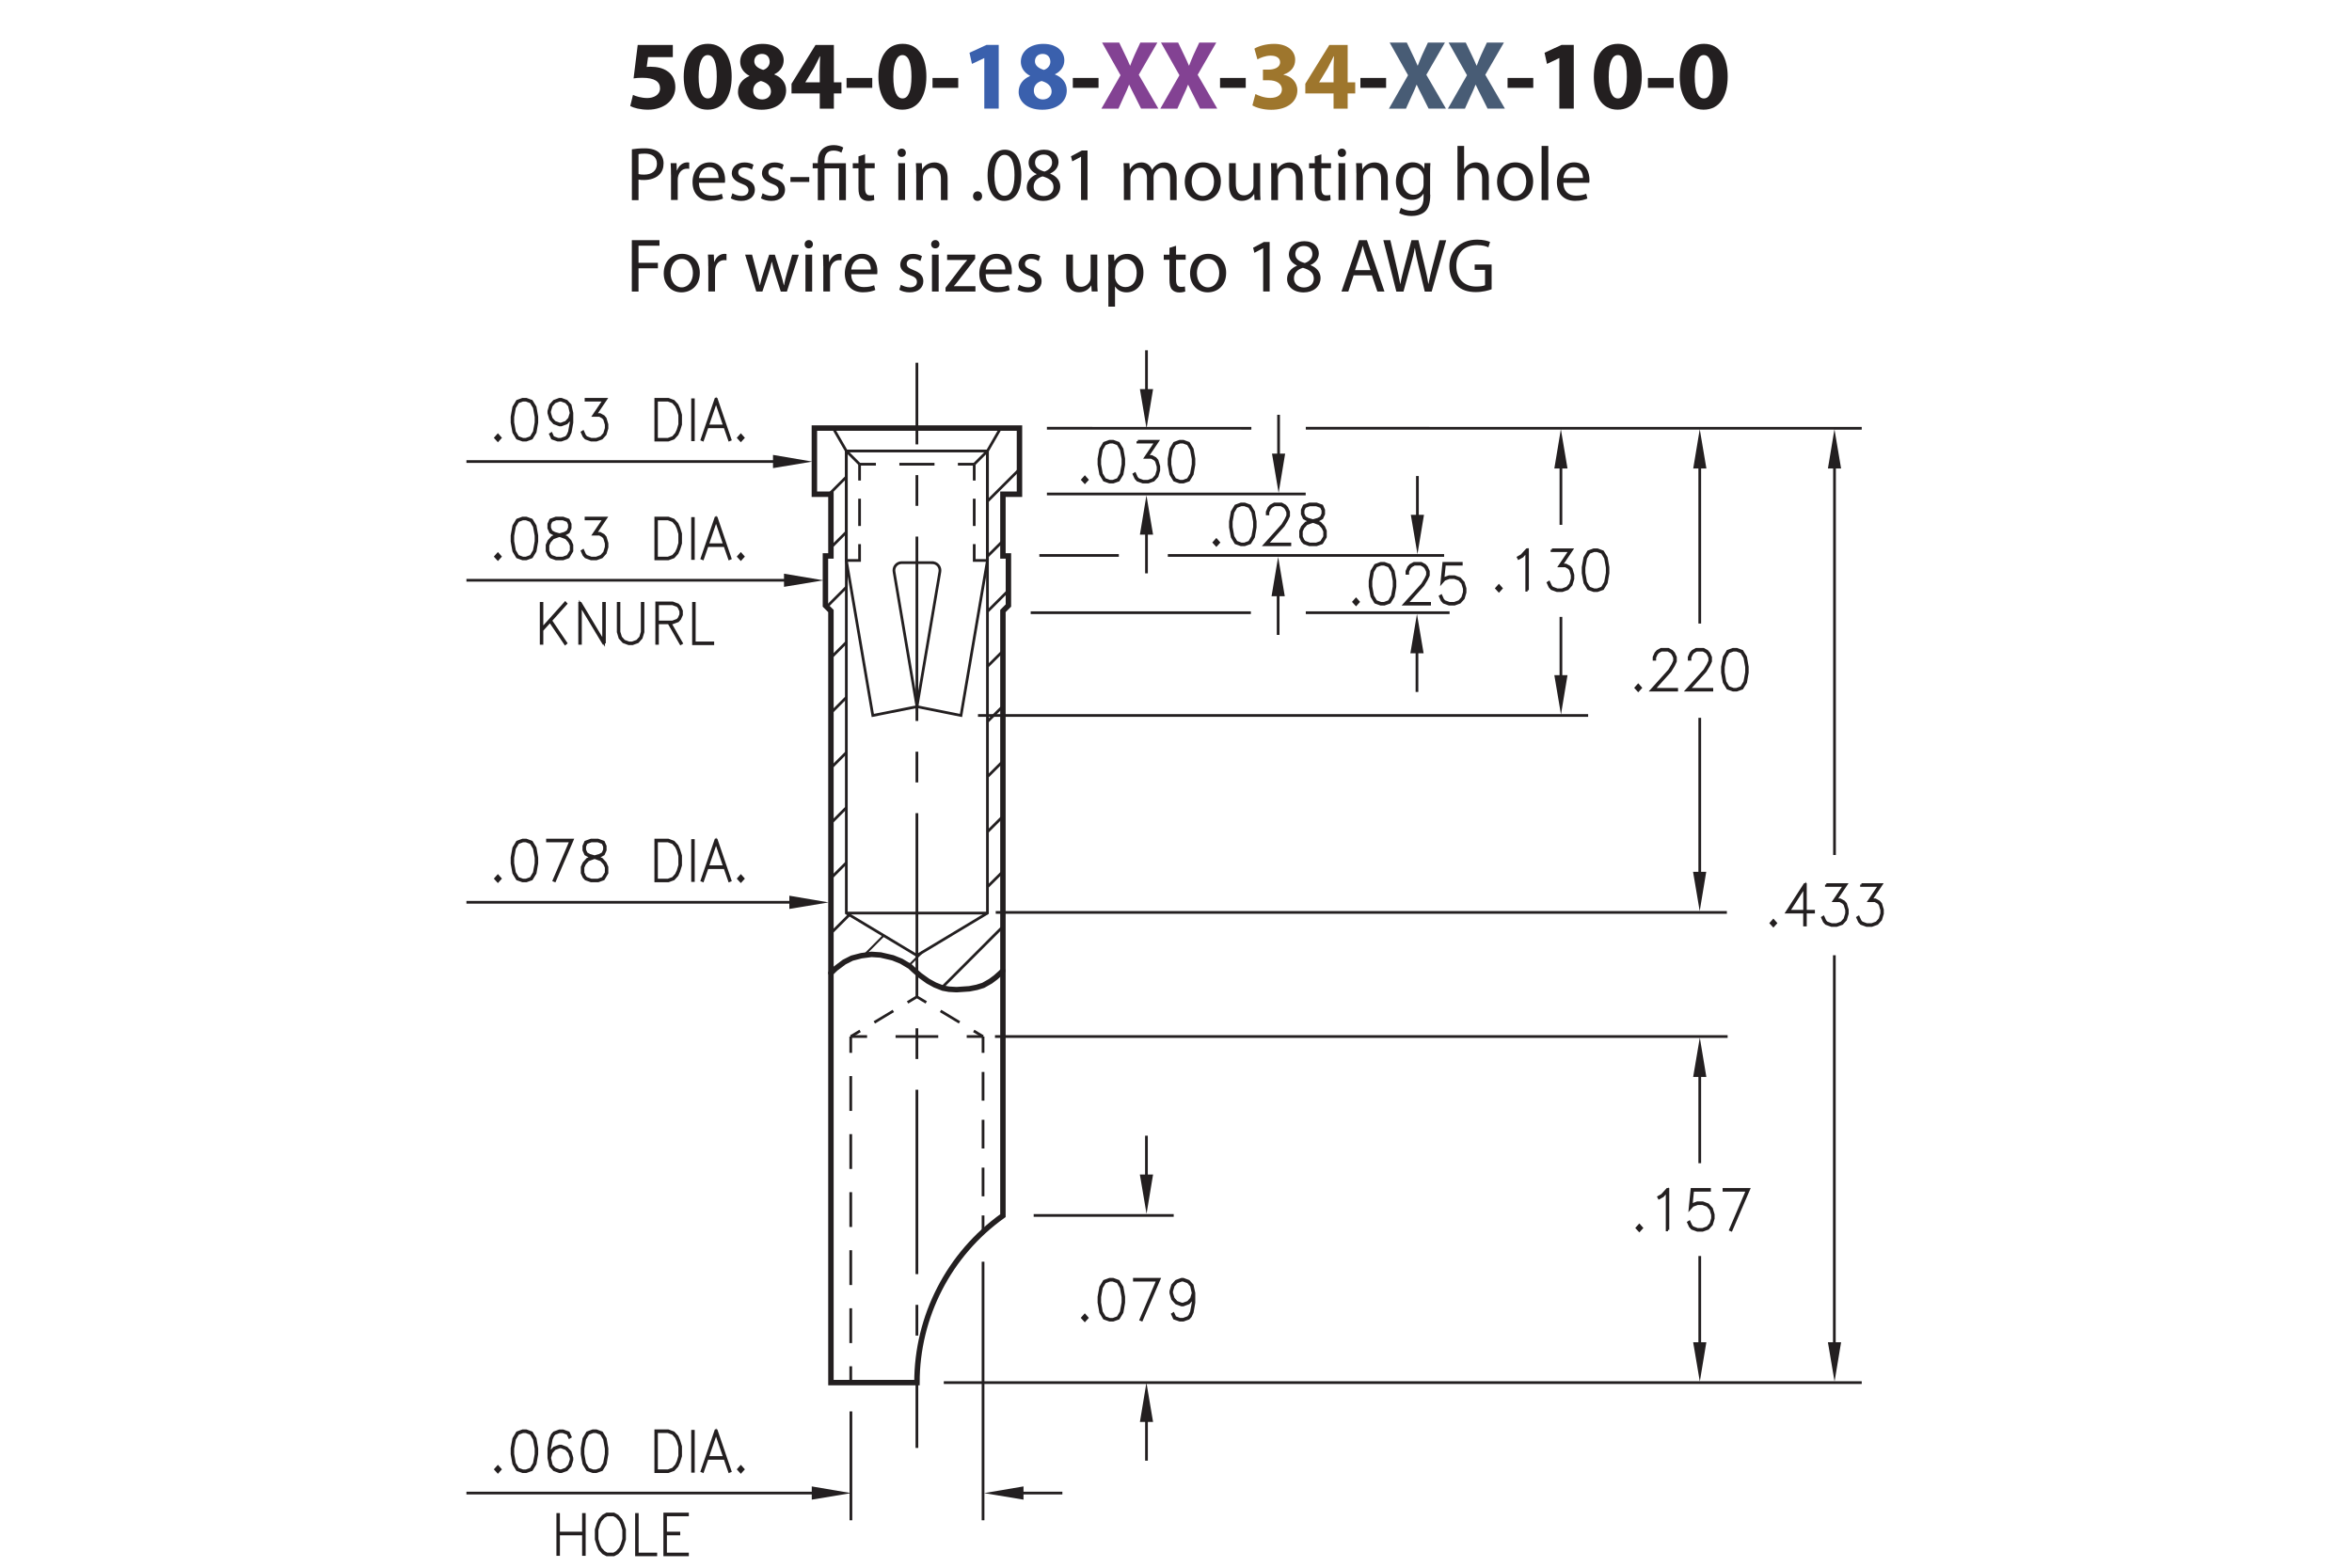 <?xml version="1.0" encoding="utf-8"?>
<!-- Generator: Adobe Illustrator 15.1.0, SVG Export Plug-In  -->
<!DOCTYPE svg PUBLIC "-//W3C//DTD SVG 1.1//EN" "http://www.w3.org/Graphics/SVG/1.1/DTD/svg11.dtd">
<svg version="1.1"
	 xmlns="http://www.w3.org/2000/svg" xmlns:xlink="http://www.w3.org/1999/xlink" xmlns:a="http://ns.adobe.com/AdobeSVGViewerExtensions/3.0/"
	 x="0px" y="0px" width="432px" height="288px" viewBox="-85.67 -4.89 432 288"
	 style="enable-background:new -85.67 -4.89 432 288;" xml:space="preserve">
<style type="text/css">
<![CDATA[
	.st0{fill:#485C75;}
	.st1{fill:none;stroke:#231F20;stroke-width:0.5;stroke-miterlimit:500;stroke-dasharray:5.646,5.646;}
	.st2{fill:none;stroke:#231F20;stroke-width:0.5;stroke-miterlimit:10;stroke-dasharray:7.843,5.229;}
	.st3{fill:none;stroke:#231F20;stroke-width:0.5;stroke-miterlimit:500;stroke-dasharray:33.873,5.646,5.646,5.646;}
	.st4{fill:#834293;}
	.st5{fill:none;stroke:#231F20;stroke-width:0.5;stroke-miterlimit:10;stroke-dasharray:6.398,4.266;}
	.st6{fill:#231F20;}
	.st7{fill:none;stroke:#231F20;stroke-miterlimit:10;}
	.st8{font-family:'MyriadPro-Regular';}
	.st9{fill:none;stroke:#231F20;stroke-width:0.5;stroke-miterlimit:10;}
	.st10{fill:none;stroke:#231F20;stroke-width:0.375;stroke-miterlimit:10;}
	.st11{fill:none;stroke:#231F20;stroke-width:0.5;stroke-miterlimit:10;stroke-dasharray:5.272,3.515;}
	.st12{fill-rule:evenodd;clip-rule:evenodd;fill:#231F20;}
	.st13{fill:none;stroke:#231F20;stroke-width:0.5;stroke-miterlimit:10;stroke-dasharray:4.07,3.052;}
	.st14{fill:#9E762D;}
	.st15{fill:#231F20;stroke:#231F20;stroke-width:0.5;}
	.st16{fill:none;stroke:#231F20;stroke-linecap:round;stroke-linejoin:round;stroke-miterlimit:10;}
	.st17{fill:none;stroke:#231F20;stroke-width:0.5;stroke-miterlimit:10;stroke-dasharray:3.436;}
	.st18{fill:none;stroke:#231F20;stroke-width:0.5;stroke-miterlimit:10;stroke-dasharray:3.436;}
	.st19{fill:none;stroke:#231F20;stroke-width:0.5;stroke-miterlimit:10;stroke-dasharray:5.009,3.339;}
	.st20{fill:#3A60AD;}
	.st21{font-size:10;}
	.st22{font-size:14;}
	.st23{font-size:18;}
	.st24{fill:none;stroke:#231F20;stroke-width:0.5;stroke-miterlimit:10;stroke-dasharray:4.07,3.053;}
	.st25{fill:none;stroke:#231F20;stroke-width:0.375;stroke-linecap:round;stroke-linejoin:round;stroke-miterlimit:10;}
	.st26{fill:none;stroke:#231F20;stroke-width:0.5;stroke-miterlimit:10;stroke-dasharray:6.454,4.303;}
	.st27{font-family:'RomanS';}
	.st28{fill:none;stroke:#231F20;stroke-width:0.5;stroke-miterlimit:500;}
	.st29{font-family:'MyriadPro-Bold';}
]]>
</style>
<defs>
</defs>
<g>
	<path class="st6" d="M37.9,5.61h-4.54l-0.25,1.8c0.25-0.04,0.47-0.04,0.76-0.04c1.12,0,2.27,0.25,3.08,0.85
		c0.88,0.59,1.42,1.57,1.42,2.93c0,2.18-1.87,4.11-5.02,4.11c-1.42,0-2.61-0.32-3.26-0.67l0.5-2.05c0.5,0.25,1.57,0.58,2.63,0.58
		c1.13,0,2.34-0.54,2.34-1.78c0-1.21-0.95-1.94-3.29-1.94c-0.65,0-1.1,0.04-1.57,0.11l0.76-6.14h6.45V5.61z"/>
	<path class="st6" d="M48.72,9.16c0,3.6-1.46,6.1-4.43,6.1c-3.02,0-4.36-2.72-4.38-6.03c0-3.4,1.42-6.07,4.45-6.07
		C47.47,3.16,48.72,5.96,48.72,9.16z M42.65,9.23c0,2.68,0.65,3.96,1.69,3.96c1.06,0,1.64-1.33,1.64-4c0-2.59-0.56-3.96-1.66-3.96
		C43.33,5.23,42.65,6.5,42.65,9.23z"/>
	<path class="st6" d="M51.97,9.03c-1.13-0.59-1.69-1.55-1.69-2.57c0-1.98,1.78-3.29,4.12-3.29c2.74,0,3.87,1.58,3.87,3.01
		c0,1.01-0.54,2-1.71,2.57V8.8c1.15,0.43,2.16,1.4,2.16,2.9c0,2.13-1.78,3.57-4.5,3.57c-2.97,0-4.34-1.67-4.34-3.26
		c0-1.4,0.81-2.38,2.09-2.93V9.03z M55.93,11.92c0-1.03-0.77-1.64-1.84-1.93c-0.9,0.25-1.42,0.9-1.42,1.75
		c-0.02,0.85,0.63,1.64,1.66,1.64C55.28,13.37,55.93,12.74,55.93,11.92z M52.87,6.37c0,0.79,0.7,1.3,1.64,1.58
		c0.63-0.18,1.19-0.76,1.19-1.48c0-0.74-0.41-1.46-1.42-1.46C53.34,5.02,52.87,5.65,52.87,6.37z"/>
	<path class="st6" d="M64.9,15.07v-2.79h-5.19v-1.78l4.41-7.13h3.37v6.86h1.39v2.05h-1.39v2.79H64.9z M64.9,10.22V7.63
		c0-0.7,0.04-1.42,0.07-2.18h-0.05c-0.38,0.76-0.7,1.44-1.1,2.18l-1.55,2.56l-0.02,0.04H64.9z"/>
	<path class="st6" d="M74.54,9.43v1.82h-4.72V9.43H74.54z"/>
	<path class="st6" d="M84.48,9.16c0,3.6-1.46,6.1-4.43,6.1c-3.02,0-4.36-2.72-4.38-6.03c0-3.4,1.42-6.07,4.45-6.07
		C83.24,3.16,84.48,5.96,84.48,9.16z M78.41,9.23c0,2.68,0.65,3.96,1.69,3.96c1.06,0,1.64-1.33,1.64-4c0-2.59-0.56-3.96-1.66-3.96
		C79.1,5.23,78.41,6.5,78.41,9.23z"/>
	<path class="st6" d="M90.33,9.43v1.82h-4.72V9.43H90.33z"/>
	<path class="st20" d="M95.12,5.79h-0.04l-2.23,1.06L92.4,4.8l3.12-1.44h2.25v11.7h-2.65V5.79z"/>
	<path class="st20" d="M103.52,9.03c-1.13-0.59-1.69-1.55-1.69-2.57c0-1.98,1.78-3.29,4.12-3.29c2.74,0,3.87,1.58,3.87,3.01
		c0,1.01-0.54,2-1.71,2.57V8.8c1.15,0.43,2.16,1.4,2.16,2.9c0,2.13-1.78,3.57-4.5,3.57c-2.97,0-4.34-1.67-4.34-3.26
		c0-1.4,0.81-2.38,2.09-2.93V9.03z M107.48,11.92c0-1.03-0.77-1.64-1.84-1.93c-0.9,0.25-1.42,0.9-1.42,1.75
		c-0.02,0.85,0.63,1.64,1.66,1.64C106.84,13.37,107.48,12.74,107.48,11.92z M104.42,6.37c0,0.79,0.7,1.3,1.64,1.58
		c0.63-0.18,1.19-0.76,1.19-1.48c0-0.74-0.41-1.46-1.42-1.46C104.89,5.02,104.42,5.65,104.42,6.37z"/>
	<path class="st6" d="M116.1,9.43v1.82h-4.72V9.43H116.1z"/>
	<path class="st4" d="M123.92,15.07l-1.1-2.2c-0.45-0.85-0.74-1.48-1.08-2.18h-0.04c-0.25,0.7-0.56,1.33-0.95,2.18l-0.99,2.2h-3.13
		l3.51-6.14l-3.39-6h3.15l1.06,2.21c0.36,0.74,0.63,1.33,0.92,2.02h0.04c0.29-0.77,0.52-1.31,0.83-2.02l1.03-2.21h3.13l-3.42,5.92
		l3.6,6.21H123.92z"/>
	<path class="st4" d="M134.75,15.07l-1.1-2.2c-0.45-0.85-0.74-1.48-1.08-2.18h-0.04c-0.25,0.7-0.56,1.33-0.96,2.18l-0.99,2.2h-3.13
		l3.51-6.14l-3.39-6h3.15l1.06,2.21c0.36,0.74,0.63,1.33,0.92,2.02h0.04c0.29-0.77,0.52-1.31,0.83-2.02l1.03-2.21h3.13l-3.42,5.92
		l3.6,6.21H134.75z"/>
	<path class="st6" d="M143.14,9.43v1.82h-4.72V9.43H143.14z"/>
	<path class="st14" d="M144.92,12.38c0.49,0.27,1.6,0.72,2.72,0.72c1.42,0,2.14-0.68,2.14-1.55c0-1.17-1.15-1.69-2.36-1.69h-1.12
		V7.9h1.08c0.92,0,2.07-0.36,2.07-1.35c0-0.7-0.56-1.22-1.73-1.22c-0.96,0-1.96,0.41-2.43,0.7l-0.56-1.98
		c0.7-0.45,2.09-0.88,3.62-0.88c2.48,0,3.87,1.31,3.87,2.92c0,1.24-0.7,2.23-2.14,2.72v0.04c1.4,0.25,2.54,1.31,2.54,2.86
		c0,2.05-1.82,3.57-4.79,3.57c-1.51,0-2.79-0.4-3.47-0.81L144.92,12.38z"/>
	<path class="st14" d="M159.27,15.07v-2.79h-5.19v-1.78l4.41-7.13h3.37v6.86h1.39v2.05h-1.39v2.79H159.27z M159.27,10.22V7.63
		c0-0.7,0.04-1.42,0.07-2.18h-0.05c-0.38,0.76-0.7,1.44-1.1,2.18l-1.55,2.56l-0.02,0.04H159.27z"/>
	<path class="st6" d="M168.92,9.43v1.82h-4.72V9.43H168.92z"/>
	<path class="st0" d="M176.73,15.07l-1.1-2.2c-0.45-0.85-0.74-1.48-1.08-2.18h-0.04c-0.25,0.7-0.56,1.33-0.95,2.18l-0.99,2.2h-3.13
		l3.51-6.14l-3.38-6h3.15l1.06,2.21c0.36,0.74,0.63,1.33,0.92,2.02h0.04c0.29-0.77,0.52-1.31,0.83-2.02l1.03-2.21h3.13l-3.42,5.92
		l3.6,6.21H176.73z"/>
	<path class="st0" d="M187.56,15.07l-1.1-2.2c-0.45-0.85-0.74-1.48-1.08-2.18h-0.04c-0.25,0.7-0.56,1.33-0.95,2.18l-0.99,2.2h-3.13
		l3.51-6.14l-3.38-6h3.15l1.06,2.21c0.36,0.74,0.63,1.33,0.92,2.02h0.04c0.29-0.77,0.52-1.31,0.83-2.02l1.03-2.21h3.13l-3.42,5.92
		l3.6,6.21H187.56z"/>
	<path class="st6" d="M195.95,9.43v1.82h-4.72V9.43H195.95z"/>
	<path class="st6" d="M200.74,5.79h-0.04l-2.23,1.06l-0.45-2.05l3.12-1.44h2.25v11.7h-2.65V5.79z"/>
	<path class="st6" d="M215.88,9.16c0,3.6-1.46,6.1-4.43,6.1c-3.02,0-4.36-2.72-4.38-6.03c0-3.4,1.42-6.07,4.45-6.07
		C214.64,3.16,215.88,5.96,215.88,9.16z M209.81,9.23c0,2.68,0.65,3.96,1.69,3.96c1.06,0,1.64-1.33,1.64-4
		c0-2.59-0.56-3.96-1.66-3.96C210.5,5.23,209.81,6.5,209.81,9.23z"/>
	<path class="st6" d="M221.73,9.43v1.82h-4.72V9.43H221.73z"/>
	<path class="st6" d="M231.66,9.16c0,3.6-1.46,6.1-4.43,6.1c-3.03,0-4.36-2.72-4.38-6.03c0-3.4,1.42-6.07,4.45-6.07
		C230.42,3.16,231.66,5.96,231.66,9.16z M225.6,9.23c0,2.68,0.65,3.96,1.69,3.96c1.06,0,1.64-1.33,1.64-4
		c0-2.59-0.56-3.96-1.66-3.96C226.28,5.23,225.6,6.5,225.6,9.23z"/>
	<path class="st6" d="M30.39,22.54c0.59-0.1,1.36-0.18,2.34-0.18c1.2,0,2.09,0.28,2.65,0.78c0.5,0.45,0.83,1.13,0.83,1.98
		c0,0.85-0.25,1.53-0.73,2.02c-0.66,0.69-1.69,1.04-2.89,1.04c-0.36,0-0.7-0.01-0.98-0.08v3.78h-1.22V22.54z M31.61,27.09
		c0.27,0.07,0.6,0.1,1.01,0.1c1.47,0,2.37-0.73,2.37-2c0-1.26-0.9-1.86-2.23-1.86c-0.53,0-0.94,0.04-1.15,0.1V27.09z"/>
	<path class="st6" d="M37.57,27.2c0-0.8-0.01-1.48-0.06-2.12h1.08l0.06,1.34h0.04c0.31-0.91,1.06-1.48,1.89-1.48
		c0.13,0,0.22,0.01,0.34,0.03v1.16c-0.13-0.03-0.25-0.03-0.42-0.03c-0.87,0-1.48,0.64-1.65,1.57c-0.03,0.17-0.04,0.38-0.04,0.57
		v3.61h-1.23V27.2z"/>
	<path class="st6" d="M42.7,28.7c0.03,1.67,1.08,2.35,2.33,2.35c0.88,0,1.43-0.15,1.88-0.35l0.22,0.88
		c-0.43,0.2-1.19,0.43-2.27,0.43c-2.09,0-3.33-1.39-3.33-3.43c0-2.04,1.2-3.64,3.18-3.64c2.23,0,2.8,1.93,2.8,3.18
		c0,0.25-0.01,0.43-0.04,0.57H42.7z M46.31,27.82c0.01-0.77-0.32-1.99-1.71-1.99c-1.26,0-1.79,1.13-1.89,1.99H46.31z"/>
	<path class="st6" d="M48.86,30.62c0.38,0.22,1.02,0.48,1.64,0.48c0.88,0,1.3-0.43,1.3-1.01c0-0.59-0.35-0.9-1.25-1.23
		c-1.23-0.45-1.81-1.11-1.81-1.92c0-1.09,0.9-1.99,2.34-1.99c0.69,0,1.29,0.18,1.65,0.42l-0.29,0.9c-0.27-0.17-0.76-0.41-1.39-0.41
		c-0.73,0-1.12,0.42-1.12,0.92c0,0.56,0.39,0.81,1.27,1.16c1.16,0.43,1.78,1.02,1.78,2.03c0,1.2-0.94,2.05-2.52,2.05
		c-0.74,0-1.43-0.2-1.9-0.48L48.86,30.62z"/>
	<path class="st6" d="M54.4,30.62c0.38,0.22,1.02,0.48,1.64,0.48c0.88,0,1.3-0.43,1.3-1.01c0-0.59-0.35-0.9-1.25-1.23
		c-1.23-0.45-1.81-1.11-1.81-1.92c0-1.09,0.9-1.99,2.34-1.99c0.69,0,1.29,0.18,1.65,0.42l-0.29,0.9c-0.27-0.17-0.76-0.41-1.39-0.41
		c-0.73,0-1.12,0.42-1.12,0.92c0,0.56,0.39,0.81,1.27,1.16c1.16,0.43,1.78,1.02,1.78,2.03c0,1.2-0.94,2.05-2.52,2.05
		c-0.74,0-1.43-0.2-1.9-0.48L54.4,30.62z"/>
	<path class="st6" d="M62.97,27.64v0.9h-3.46v-0.9H62.97z"/>
	<path class="st6" d="M64.54,31.87v-5.84H63.6v-0.94h0.94v-0.38c0-1.78,1.05-2.94,2.96-2.94c0.63,0,1.37,0.2,1.72,0.45l-0.35,0.94
		c-0.31-0.21-0.83-0.39-1.43-0.39c-1.3,0-1.68,0.91-1.68,1.99v0.34h3.94v6.78h-1.23v-5.84h-2.7v5.84H64.54z"/>
	<path class="st6" d="M73.22,23.46v1.62h1.77v0.94h-1.77v3.66c0,0.84,0.24,1.32,0.92,1.32c0.34,0,0.53-0.03,0.71-0.08l0.06,0.94
		c-0.24,0.08-0.62,0.17-1.09,0.17c-0.57,0-1.04-0.2-1.33-0.52c-0.34-0.38-0.48-0.98-0.48-1.78v-3.7h-1.05v-0.94h1.05v-1.26
		L73.22,23.46z"/>
	<path class="st6" d="M80.71,23.18c0,0.42-0.29,0.76-0.78,0.76c-0.45,0-0.74-0.34-0.74-0.76c0-0.42,0.31-0.77,0.77-0.77
		C80.4,22.41,80.71,22.75,80.71,23.18z M79.33,31.87v-6.78h1.23v6.78H79.33z"/>
	<path class="st6" d="M82.61,26.92c0-0.71-0.01-1.27-0.06-1.83h1.09l0.07,1.12h0.03c0.34-0.63,1.12-1.26,2.24-1.26
		c0.94,0,2.4,0.56,2.4,2.89v4.03h-1.23v-3.91c0-1.09-0.41-2-1.57-2c-0.8,0-1.43,0.57-1.65,1.26c-0.06,0.15-0.08,0.36-0.08,0.57v4.08
		h-1.23V26.92z"/>
	<path class="st6" d="M93.05,31.14c0-0.5,0.35-0.88,0.84-0.88s0.83,0.36,0.83,0.88c0,0.5-0.34,0.88-0.85,0.88
		C93.39,32.02,93.05,31.64,93.05,31.14z"/>
	<path class="st6" d="M101.92,27.22c0,3.1-1.16,4.8-3.17,4.8c-1.78,0-3-1.67-3.03-4.68c0-3.07,1.33-4.73,3.18-4.73
		C100.81,22.61,101.92,24.32,101.92,27.22z M96.97,27.36c0,2.37,0.73,3.71,1.85,3.71c1.25,0,1.85-1.47,1.85-3.8
		c0-2.24-0.56-3.71-1.85-3.71C97.76,23.56,96.97,24.88,96.97,27.36z"/>
	<path class="st6" d="M104.72,27.08c-1.02-0.48-1.46-1.26-1.46-2.05c0-1.44,1.22-2.42,2.83-2.42c1.76,0,2.66,1.09,2.66,2.24
		c0,0.77-0.39,1.61-1.51,2.13v0.04c1.13,0.45,1.83,1.26,1.83,2.35c0,1.6-1.36,2.65-3.1,2.65c-1.9,0-3.05-1.12-3.05-2.45
		c0-1.15,0.69-1.98,1.81-2.45L104.72,27.08z M107.83,29.5c0-1.09-0.77-1.64-2-1.99c-1.06,0.31-1.64,1.02-1.64,1.89
		c-0.04,0.91,0.66,1.72,1.82,1.72C107.11,31.12,107.83,30.44,107.83,29.5z M104.44,24.95c-0.01,0.91,0.69,1.4,1.74,1.68
		c0.78-0.27,1.39-0.83,1.39-1.65c0-0.73-0.43-1.48-1.54-1.48C105,23.49,104.44,24.16,104.44,24.95z"/>
	<path class="st6" d="M112.89,23.91h-0.03l-1.58,0.85l-0.24-0.94l1.99-1.06h1.05v9.1h-1.19V23.91z"/>
	<path class="st6" d="M120.76,26.92c0-0.71-0.03-1.27-0.06-1.83h1.08l0.06,1.11h0.04c0.38-0.64,1.01-1.25,2.14-1.25
		c0.91,0,1.61,0.56,1.91,1.36h0.03c0.21-0.39,0.49-0.67,0.77-0.88c0.41-0.31,0.84-0.48,1.48-0.48c0.91,0,2.24,0.59,2.24,2.94v3.98
		h-1.2v-3.82c0-1.32-0.49-2.09-1.47-2.09c-0.71,0-1.25,0.52-1.47,1.11c-0.06,0.18-0.1,0.39-0.1,0.62v4.19H125V27.8
		c0-1.08-0.48-1.85-1.41-1.85c-0.76,0-1.33,0.62-1.53,1.23c-0.07,0.17-0.1,0.39-0.1,0.6v4.08h-1.2V26.92z"/>
	<path class="st6" d="M138.57,28.42c0,2.51-1.75,3.6-3.38,3.6c-1.82,0-3.25-1.34-3.25-3.49c0-2.25,1.5-3.59,3.36-3.59
		C137.25,24.95,138.57,26.36,138.57,28.42z M133.21,28.49c0,1.48,0.84,2.61,2.04,2.61c1.18,0,2.06-1.11,2.06-2.63
		c0-1.15-0.57-2.59-2.03-2.59C133.84,25.87,133.21,27.22,133.21,28.49z"/>
	<path class="st6" d="M145.79,30c0,0.71,0.01,1.33,0.06,1.86h-1.09l-0.07-1.11h-0.03c-0.31,0.55-1.04,1.26-2.24,1.26
		c-1.06,0-2.34-0.6-2.34-2.97v-3.96h1.23v3.74c0,1.29,0.41,2.17,1.51,2.17c0.83,0,1.4-0.57,1.63-1.13c0.07-0.17,0.11-0.39,0.11-0.63
		v-4.15h1.23V30z"/>
	<path class="st6" d="M147.83,26.92c0-0.71-0.01-1.27-0.06-1.83h1.09l0.07,1.12h0.03c0.34-0.63,1.12-1.26,2.24-1.26
		c0.94,0,2.39,0.56,2.39,2.89v4.03h-1.23v-3.91c0-1.09-0.41-2-1.57-2c-0.8,0-1.43,0.57-1.65,1.26c-0.06,0.15-0.08,0.36-0.08,0.57
		v4.08h-1.23V26.92z"/>
	<path class="st6" d="M157.03,23.46v1.62h1.77v0.94h-1.77v3.66c0,0.84,0.24,1.32,0.92,1.32c0.34,0,0.53-0.03,0.71-0.08l0.06,0.94
		c-0.24,0.08-0.62,0.17-1.09,0.17c-0.58,0-1.04-0.2-1.33-0.52c-0.34-0.38-0.48-0.98-0.48-1.78v-3.7h-1.05v-0.94h1.05v-1.26
		L157.03,23.46z"/>
	<path class="st6" d="M161.56,23.18c0,0.42-0.29,0.76-0.78,0.76c-0.45,0-0.74-0.34-0.74-0.76c0-0.42,0.31-0.77,0.77-0.77
		C161.25,22.41,161.56,22.75,161.56,23.18z M160.18,31.87v-6.78h1.23v6.78H160.18z"/>
	<path class="st6" d="M163.46,26.92c0-0.71-0.01-1.27-0.06-1.83h1.09l0.07,1.12h0.03c0.34-0.63,1.12-1.26,2.24-1.26
		c0.94,0,2.4,0.56,2.4,2.89v4.03H168v-3.91c0-1.09-0.41-2-1.57-2c-0.8,0-1.43,0.57-1.65,1.26c-0.06,0.15-0.08,0.36-0.08,0.57v4.08
		h-1.23V26.92z"/>
	<path class="st6" d="M177.03,30.87c0,1.57-0.32,2.51-0.97,3.11c-0.67,0.6-1.62,0.81-2.48,0.81c-0.81,0-1.71-0.2-2.26-0.56
		l0.31-0.95c0.45,0.29,1.15,0.55,1.99,0.55c1.26,0,2.18-0.66,2.18-2.38V30.7h-0.03c-0.36,0.63-1.11,1.13-2.16,1.13
		c-1.68,0-2.89-1.43-2.89-3.31c0-2.3,1.5-3.59,3.07-3.59c1.18,0,1.81,0.6,2.11,1.16h0.03l0.04-1.02h1.09
		c-0.04,0.48-0.06,1.04-0.06,1.85V30.87z M175.8,27.76c0-0.21-0.01-0.39-0.07-0.55c-0.22-0.73-0.81-1.32-1.72-1.32
		c-1.18,0-2.02,0.99-2.02,2.56c0,1.33,0.69,2.44,2,2.44c0.77,0,1.46-0.48,1.71-1.26c0.07-0.21,0.1-0.45,0.1-0.66V27.76z"/>
	<path class="st6" d="M182.02,21.92h1.23v4.24h0.03c0.2-0.35,0.5-0.67,0.88-0.88c0.36-0.21,0.8-0.34,1.26-0.34
		c0.91,0,2.37,0.56,2.37,2.89v4.03h-1.23v-3.89c0-1.09-0.41-2-1.57-2c-0.8,0-1.42,0.56-1.65,1.22c-0.07,0.18-0.08,0.36-0.08,0.59
		v4.09h-1.23V21.92z"/>
	<path class="st6" d="M195.93,28.42c0,2.51-1.75,3.6-3.38,3.6c-1.82,0-3.25-1.34-3.25-3.49c0-2.25,1.5-3.59,3.36-3.59
		C194.61,24.95,195.93,26.36,195.93,28.42z M190.56,28.49c0,1.48,0.84,2.61,2.04,2.61c1.18,0,2.06-1.11,2.06-2.63
		c0-1.15-0.57-2.59-2.03-2.59C191.19,25.87,190.56,27.22,190.56,28.49z"/>
	<path class="st6" d="M197.48,21.92h1.23v9.95h-1.23V21.92z"/>
	<path class="st6" d="M201.47,28.7c0.03,1.67,1.08,2.35,2.32,2.35c0.88,0,1.43-0.15,1.88-0.35l0.22,0.88
		c-0.43,0.2-1.19,0.43-2.27,0.43c-2.09,0-3.33-1.39-3.33-3.43c0-2.04,1.21-3.64,3.18-3.64c2.23,0,2.8,1.93,2.8,3.18
		c0,0.25-0.01,0.43-0.04,0.57H201.47z M205.08,27.82c0.01-0.77-0.32-1.99-1.71-1.99c-1.26,0-1.79,1.13-1.89,1.99H205.08z"/>
	<path class="st6" d="M30.38,39.23h5.08v1.02h-3.85v3.14h3.56v1.01h-3.56v4.27h-1.23V39.23z"/>
	<path class="st6" d="M42.87,45.22c0,2.51-1.75,3.6-3.38,3.6c-1.82,0-3.25-1.34-3.25-3.49c0-2.25,1.5-3.59,3.36-3.59
		C41.55,41.75,42.87,43.16,42.87,45.22z M37.5,45.29c0,1.48,0.84,2.61,2.04,2.61c1.18,0,2.06-1.11,2.06-2.63
		c0-1.15-0.57-2.59-2.03-2.59C38.13,42.67,37.5,44.02,37.5,45.29z"/>
	<path class="st6" d="M44.42,44c0-0.8-0.01-1.48-0.06-2.12h1.08l0.06,1.34h0.04c0.31-0.91,1.06-1.48,1.89-1.48
		c0.13,0,0.22,0.01,0.34,0.03v1.16c-0.13-0.03-0.25-0.03-0.42-0.03c-0.87,0-1.48,0.64-1.65,1.57c-0.03,0.17-0.04,0.38-0.04,0.57
		v3.61h-1.23V44z"/>
	<path class="st6" d="M52.46,41.89l0.91,3.45c0.18,0.76,0.36,1.46,0.49,2.16h0.04c0.15-0.69,0.38-1.41,0.6-2.14l1.11-3.46h1.04
		l1.05,3.39c0.25,0.81,0.45,1.53,0.6,2.21h0.04c0.11-0.69,0.29-1.4,0.52-2.2l0.97-3.4h1.22l-2.19,6.78h-1.12l-1.04-3.24
		c-0.24-0.76-0.43-1.43-0.6-2.23h-0.03c-0.17,0.81-0.38,1.51-0.62,2.24l-1.09,3.22h-1.12l-2.05-6.78H52.46z"/>
	<path class="st6" d="M63.64,39.98c0,0.42-0.29,0.76-0.78,0.76c-0.45,0-0.74-0.34-0.74-0.76c0-0.42,0.31-0.77,0.77-0.77
		C63.33,39.21,63.64,39.55,63.64,39.98z M62.27,48.67v-6.78h1.23v6.78H62.27z"/>
	<path class="st6" d="M65.54,44c0-0.8-0.01-1.48-0.06-2.12h1.08l0.06,1.34h0.04c0.31-0.91,1.06-1.48,1.89-1.48
		c0.13,0,0.22,0.01,0.34,0.03v1.16c-0.13-0.03-0.25-0.03-0.42-0.03c-0.87,0-1.48,0.64-1.65,1.57c-0.03,0.17-0.04,0.38-0.04,0.57
		v3.61h-1.23V44z"/>
	<path class="st6" d="M70.67,45.5c0.03,1.67,1.08,2.35,2.33,2.35c0.88,0,1.43-0.15,1.88-0.35l0.22,0.88
		c-0.43,0.2-1.19,0.43-2.27,0.43c-2.09,0-3.33-1.39-3.33-3.43s1.2-3.64,3.18-3.64c2.23,0,2.8,1.93,2.8,3.18
		c0,0.25-0.01,0.43-0.04,0.57H70.67z M74.28,44.62c0.01-0.77-0.32-1.99-1.71-1.99c-1.26,0-1.79,1.13-1.89,1.99H74.28z"/>
	<path class="st6" d="M79.8,47.42c0.38,0.22,1.02,0.48,1.64,0.48c0.88,0,1.3-0.43,1.3-1.01c0-0.59-0.35-0.9-1.25-1.23
		c-1.23-0.45-1.81-1.11-1.81-1.92c0-1.09,0.9-1.99,2.34-1.99c0.69,0,1.29,0.18,1.65,0.42l-0.29,0.9c-0.27-0.17-0.76-0.41-1.39-0.41
		c-0.73,0-1.12,0.42-1.12,0.92c0,0.56,0.39,0.81,1.27,1.16c1.16,0.43,1.78,1.02,1.78,2.03c0,1.2-0.94,2.05-2.52,2.05
		c-0.74,0-1.43-0.2-1.9-0.48L79.8,47.42z"/>
	<path class="st6" d="M86.88,39.98c0,0.42-0.29,0.76-0.78,0.76c-0.45,0-0.74-0.34-0.74-0.76c0-0.42,0.31-0.77,0.77-0.77
		C86.57,39.21,86.88,39.55,86.88,39.98z M85.51,48.67v-6.78h1.23v6.78H85.51z"/>
	<path class="st6" d="M88.01,47.95l3.05-3.99c0.31-0.38,0.59-0.7,0.9-1.06v-0.03h-3.67v-0.98h5.15v0.77l-3.03,3.94
		c-0.29,0.38-0.56,0.73-0.87,1.06v0.03h3.95v0.98h-5.49V47.95z"/>
	<path class="st6" d="M95.37,45.5c0.03,1.67,1.08,2.35,2.33,2.35c0.88,0,1.43-0.15,1.88-0.35l0.22,0.88
		c-0.43,0.2-1.19,0.43-2.27,0.43c-2.09,0-3.33-1.39-3.33-3.43s1.2-3.64,3.18-3.64c2.23,0,2.8,1.93,2.8,3.18
		c0,0.25-0.01,0.43-0.04,0.57H95.37z M98.98,44.62c0.01-0.77-0.32-1.99-1.71-1.99c-1.26,0-1.79,1.13-1.89,1.99H98.98z"/>
	<path class="st6" d="M101.52,47.42c0.38,0.22,1.02,0.48,1.64,0.48c0.88,0,1.3-0.43,1.3-1.01c0-0.59-0.35-0.9-1.25-1.23
		c-1.23-0.45-1.81-1.11-1.81-1.92c0-1.09,0.9-1.99,2.34-1.99c0.69,0,1.29,0.18,1.65,0.42l-0.29,0.9c-0.27-0.17-0.76-0.41-1.39-0.41
		c-0.73,0-1.12,0.42-1.12,0.92c0,0.56,0.39,0.81,1.27,1.16c1.16,0.43,1.78,1.02,1.78,2.03c0,1.2-0.94,2.05-2.52,2.05
		c-0.74,0-1.43-0.2-1.91-0.48L101.52,47.42z"/>
	<path class="st6" d="M115.88,46.8c0,0.71,0.01,1.33,0.06,1.86h-1.09l-0.07-1.11h-0.03c-0.31,0.55-1.04,1.26-2.24,1.26
		c-1.06,0-2.34-0.6-2.34-2.97v-3.96h1.23v3.74c0,1.29,0.41,2.17,1.51,2.17c0.83,0,1.4-0.57,1.63-1.13c0.07-0.17,0.11-0.39,0.11-0.63
		v-4.15h1.23V46.8z"/>
	<path class="st6" d="M117.92,44.1c0-0.87-0.03-1.57-0.06-2.21h1.09l0.07,1.16h0.03c0.49-0.83,1.3-1.3,2.41-1.3
		c1.65,0,2.89,1.39,2.89,3.43c0,2.44-1.5,3.64-3.1,3.64c-0.9,0-1.68-0.39-2.09-1.06h-0.03v3.68h-1.22V44.1z M119.14,45.91
		c0,0.18,0.01,0.35,0.06,0.5c0.22,0.85,0.97,1.44,1.85,1.44c1.3,0,2.06-1.06,2.06-2.62c0-1.34-0.71-2.51-2.02-2.51
		c-0.84,0-1.64,0.59-1.86,1.51c-0.04,0.15-0.08,0.34-0.08,0.49V45.91z"/>
	<path class="st6" d="M130.34,40.26v1.63h1.77v0.94h-1.77v3.66c0,0.84,0.24,1.32,0.92,1.32c0.34,0,0.53-0.03,0.71-0.08l0.06,0.94
		c-0.24,0.08-0.62,0.17-1.09,0.17c-0.57,0-1.04-0.2-1.33-0.52c-0.34-0.38-0.48-0.98-0.48-1.78v-3.7h-1.05v-0.94h1.05v-1.26
		L130.34,40.26z"/>
	<path class="st6" d="M139.54,45.22c0,2.51-1.75,3.6-3.38,3.6c-1.82,0-3.25-1.34-3.25-3.49c0-2.25,1.5-3.59,3.36-3.59
		C138.22,41.75,139.54,43.16,139.54,45.22z M134.17,45.29c0,1.48,0.84,2.61,2.04,2.61c1.18,0,2.06-1.11,2.06-2.63
		c0-1.15-0.57-2.59-2.03-2.59C134.8,42.67,134.17,44.02,134.17,45.29z"/>
	<path class="st6" d="M146.34,40.71h-0.03l-1.58,0.85l-0.24-0.94l1.99-1.06h1.05v9.1h-1.19V40.71z"/>
	<path class="st6" d="M152.53,43.88c-1.02-0.48-1.46-1.26-1.46-2.04c0-1.44,1.22-2.42,2.83-2.42c1.76,0,2.66,1.09,2.66,2.24
		c0,0.77-0.39,1.61-1.51,2.13v0.04c1.13,0.45,1.83,1.26,1.83,2.35c0,1.6-1.36,2.65-3.1,2.65c-1.91,0-3.05-1.12-3.05-2.45
		c0-1.15,0.69-1.98,1.81-2.45L152.53,43.88z M155.64,46.3c0-1.09-0.77-1.64-2-1.99c-1.07,0.31-1.64,1.02-1.64,1.89
		c-0.04,0.91,0.66,1.72,1.82,1.72C154.92,47.92,155.64,47.24,155.64,46.3z M152.25,41.75c-0.01,0.91,0.69,1.4,1.74,1.68
		c0.78-0.27,1.39-0.83,1.39-1.65c0-0.73-0.43-1.48-1.54-1.48C152.81,40.29,152.25,40.96,152.25,41.75z"/>
	<path class="st6" d="M162.96,45.7l-0.98,2.97h-1.26l3.22-9.44h1.46l3.22,9.44h-1.3l-1.01-2.97H162.96z M166.07,44.74l-0.94-2.72
		c-0.21-0.62-0.35-1.18-0.49-1.72h-0.03c-0.14,0.55-0.28,1.13-0.48,1.71l-0.92,2.73H166.07z"/>
	<path class="st6" d="M170.8,48.67l-2.39-9.44h1.29l1.12,4.78c0.28,1.18,0.53,2.35,0.7,3.26h0.03c0.15-0.94,0.45-2.06,0.77-3.28
		l1.26-4.76h1.28l1.15,4.79c0.27,1.12,0.52,2.24,0.66,3.24h0.03c0.2-1.04,0.46-2.09,0.76-3.26l1.25-4.76h1.25l-2.67,9.44h-1.27
		l-1.19-4.92c-0.29-1.2-0.49-2.13-0.62-3.08h-0.03c-0.15,0.94-0.38,1.86-0.73,3.08l-1.34,4.92H170.8z"/>
	<path class="st6" d="M188.3,48.25c-0.55,0.21-1.64,0.52-2.91,0.52c-1.43,0-2.61-0.36-3.53-1.25c-0.81-0.78-1.32-2.05-1.32-3.52
		c0-2.82,1.95-4.87,5.11-4.87c1.09,0,1.96,0.24,2.37,0.43l-0.31,0.99c-0.5-0.24-1.13-0.41-2.09-0.41c-2.3,0-3.8,1.43-3.8,3.8
		c0,2.4,1.43,3.81,3.64,3.81c0.8,0,1.35-0.11,1.63-0.25v-2.82h-1.9v-0.98h3.11V48.25z"/>
</g>
<g>
	<g>
		<line class="st28" x1="82.74" y1="261.11" x2="82.74" y2="246.11"/>
		<line class="st1" x1="82.74" y1="240.47" x2="82.74" y2="232"/>
		<line class="st3" x1="82.74" y1="229.18" x2="82.74" y2="79.57"/>
		<line class="st28" x1="82.74" y1="76.75" x2="82.74" y2="61.75"/>
	</g>
</g>
<g>
	<g>
		<line class="st9" x1="70.59" y1="185.53" x2="73.59" y2="185.53"/>
		<line class="st2" x1="78.82" y1="185.53" x2="89.28" y2="185.53"/>
		<line class="st9" x1="91.89" y1="185.53" x2="94.89" y2="185.53"/>
	</g>
</g>
<g>
	<g>
		<line class="st9" x1="94.89" y1="185.53" x2="94.89" y2="188.53"/>
		<line class="st11" x1="94.89" y1="192.04" x2="94.89" y2="216.65"/>
		<line class="st9" x1="94.89" y1="218.4" x2="94.89" y2="221.4"/>
	</g>
</g>
<g>
	<g>
		<line class="st9" x1="70.59" y1="185.53" x2="72.31" y2="184.5"/>
		<line class="st24" x1="74.92" y1="182.93" x2="79.72" y2="180.04"/>
		<polyline class="st9" points="81.03,179.26 82.74,178.23 84.46,179.26 		"/>
		<line class="st13" x1="87.08" y1="180.83" x2="91.87" y2="183.71"/>
		<line class="st9" x1="93.18" y1="184.5" x2="94.89" y2="185.53"/>
	</g>
</g>
<g>
	<g>
		<line class="st9" x1="70.59" y1="249.11" x2="70.59" y2="246.11"/>
		<line class="st5" x1="70.59" y1="241.85" x2="70.59" y2="190.66"/>
		<line class="st9" x1="70.59" y1="188.53" x2="70.59" y2="185.53"/>
	</g>
</g>
<line class="st9" x1="69.78" y1="162.85" x2="95.7" y2="162.85"/>
<polyline class="st9" points="98.13,73.75 95.7,77.96 95.7,162.85 82.74,170.64 69.78,162.85 69.78,77.96 67.35,73.75 "/>
<path class="st7" d="M65.94,106.35v-9.11h1.01V85.9h-3.04V73.75h37.67V85.9h-3.04v11.34h1.01v9.11l-1.01,1.01v111.08
	c-9.91,7.07-15.79,18.49-15.79,30.67h-15.8V107.36L65.94,106.35z"/>
<g>
	<g>
		<line class="st9" x1="72.21" y1="80.39" x2="75.21" y2="80.39"/>
		<line class="st26" x1="79.52" y1="80.39" x2="88.12" y2="80.39"/>
		<line class="st9" x1="90.27" y1="80.39" x2="93.27" y2="80.39"/>
	</g>
</g>
<path class="st9" d="M85.56,98.48c0.08,0,0.16,0.01,0.24,0.02c0.77,0.13,1.29,0.86,1.16,1.63l-4.21,24.8l-4.21-24.8
	c-0.01-0.08-0.02-0.16-0.02-0.24c0-0.78,0.64-1.42,1.42-1.42H85.56z"/>
<polygon class="st9" points="69.78,77.96 69.78,98.07 74.64,126.55 82.74,124.93 90.84,126.55 95.7,98.07 95.7,77.96 "/>
<g>
	<g>
		<line class="st9" x1="72.21" y1="80.39" x2="72.21" y2="83.39"/>
		<line class="st19" x1="72.21" y1="86.73" x2="72.21" y2="93.4"/>
		<polyline class="st9" points="72.21,95.07 72.21,98.07 69.78,98.07 		"/>
	</g>
</g>
<g>
	<line class="st18" x1="69.78" y1="77.96" x2="72.21" y2="80.39"/>
</g>
<g>
	<g>
		<line class="st9" x1="93.27" y1="80.39" x2="93.27" y2="83.39"/>
		<line class="st19" x1="93.27" y1="86.73" x2="93.27" y2="93.4"/>
		<polyline class="st9" points="93.27,95.07 93.27,98.07 95.7,98.07 		"/>
	</g>
</g>
<g>
	<line class="st17" x1="95.7" y1="77.96" x2="93.27" y2="80.39"/>
</g>
<polyline class="st16" points="98.54,173.44 98.08,173.89 97.19,174.68 96.26,175.37 94.92,176.13 93.72,176.5 92.39,176.76 
	91.21,176.84 90.03,176.92 88.64,176.84 87.52,176.64 86.06,176.06 84.78,175.36 84.14,174.9 83.28,174.28 82.15,173.29 
	81.49,172.66 79.88,171.7 78.32,171.07 76.08,170.55 74.4,170.44 72.54,170.68 70.81,171.13 69.39,171.85 67.83,173.02 
	66.95,173.86 "/>
<line class="st9" x1="66.95" y1="156.44" x2="69.78" y2="153.61"/>
<line class="st9" x1="66.95" y1="146.32" x2="69.78" y2="143.48"/>
<line class="st9" x1="66.95" y1="136.19" x2="69.78" y2="133.36"/>
<line class="st9" x1="95.7" y1="127.67" x2="98.54" y2="124.84"/>
<line class="st9" x1="66.95" y1="115.94" x2="69.78" y2="113.11"/>
<line class="st9" x1="66.18" y1="106.59" x2="69.78" y2="102.98"/>
<line class="st9" x1="66.95" y1="126.07" x2="69.78" y2="123.23"/>
<line class="st9" x1="66.62" y1="85.9" x2="69.78" y2="82.73"/>
<line class="st9" x1="66.95" y1="95.69" x2="69.78" y2="92.86"/>
<line class="st9" x1="95.7" y1="97.31" x2="98.54" y2="94.48"/>
<line class="st9" x1="95.7" y1="107.44" x2="99.55" y2="103.59"/>
<line class="st9" x1="95.7" y1="117.54" x2="98.54" y2="114.71"/>
<line class="st9" x1="95.7" y1="87.19" x2="101.58" y2="81.32"/>
<line class="st9" x1="66.95" y1="166.55" x2="70.33" y2="163.17"/>
<line class="st10" x1="73.01" y1="170.62" x2="76.65" y2="166.97"/>
<line class="st25" x1="81.24" y1="172.51" x2="83.67" y2="170.08"/>
<line class="st9" x1="87.32" y1="176.56" x2="98.54" y2="165.33"/>
<line class="st9" x1="95.7" y1="158.04" x2="98.54" y2="155.21"/>
<line class="st9" x1="95.7" y1="147.92" x2="98.54" y2="145.08"/>
<line class="st9" x1="95.7" y1="137.8" x2="98.54" y2="134.96"/>
<line class="st9" x1="154.17" y1="73.78" x2="256.28" y2="73.79"/>
<line class="st9" x1="87.68" y1="249.11" x2="256.28" y2="249.11"/>
<line class="st9" x1="251.28" y1="79.19" x2="251.28" y2="152.18"/>
<line class="st9" x1="251.25" y1="243.71" x2="251.25" y2="170.6"/>
<g>
	<path class="st15" d="M240.05,165.15l-0.41-0.45l0.41-0.46l0.41,0.46L240.05,165.15z"/>
	<path class="st15" d="M245.93,162.51h1.5v0.16h-1.5v2.37h-0.15v-2.37h-3.22l3.26-5.06h0.11V162.51z M245.79,162.51v-4.57
		l-2.94,4.57H245.79z"/>
	<path class="st15" d="M249.78,157.62h3.61l-1.89,2.8h0.82l0.66,0.36l0.33,0.38l0.32,1.08v0.72l-0.32,1.08l-0.66,0.73l-0.97,0.35
		h-0.96l-0.97-0.35l-0.34-0.37l-0.32-0.71l0.13-0.08l0.31,0.69l0.29,0.33l0.92,0.34h0.93l0.92-0.34l0.6-0.67l0.31-1.02v-0.68
		l-0.31-1.02l-0.3-0.32l-0.6-0.34h-1.07l1.89-2.8h-3.32V157.62z"/>
	<path class="st15" d="M256.23,157.62h3.61l-1.89,2.8h0.82l0.66,0.36l0.33,0.38l0.32,1.08v0.72l-0.32,1.08l-0.66,0.73l-0.97,0.35
		h-0.96l-0.97-0.35l-0.34-0.37l-0.32-0.71l0.13-0.08l0.31,0.69l0.29,0.33l0.92,0.34h0.93l0.92-0.34l0.6-0.67l0.31-1.02v-0.68
		l-0.31-1.02l-0.3-0.32l-0.6-0.34h-1.07l1.89-2.8h-3.32V157.62z"/>
</g>
<line class="st9" x1="97.22" y1="162.73" x2="231.51" y2="162.73"/>
<line class="st9" x1="226.53" y1="79.19" x2="226.53" y2="109.66"/>
<line class="st9" x1="226.53" y1="157.44" x2="226.53" y2="126.98"/>
<g>
	<path class="st15" d="M215.23,121.92l-0.41-0.45l0.41-0.46l0.41,0.46L215.23,121.92z"/>
	<path class="st15" d="M218.14,116.22v-0.37l0.32-0.73l0.33-0.37l0.66-0.36h1.3l0.65,0.36l0.33,0.37l0.33,0.73v0.74l-0.33,0.72
		l-0.64,1.06l-3.04,3.37h4.24v0.15h-4.58l3.26-3.62l0.62-1.04l0.31-0.68v-0.66l-0.31-0.67l-0.29-0.33l-0.61-0.34h-1.22l-0.6,0.34
		l-0.3,0.33l-0.31,0.67v0.33H218.14z"/>
	<path class="st15" d="M224.59,116.22v-0.37l0.32-0.73l0.33-0.37l0.66-0.36h1.3l0.66,0.36l0.33,0.37l0.33,0.73v0.74l-0.33,0.72
		l-0.64,1.06l-3.04,3.37h4.24v0.15h-4.58l3.27-3.62l0.62-1.04l0.31-0.68v-0.66l-0.31-0.67l-0.29-0.33l-0.61-0.34h-1.22l-0.6,0.34
		l-0.3,0.33l-0.31,0.67v0.33H224.59z"/>
	<path class="st15" d="M234.95,120.45l-0.66,1.09l-0.98,0.35h-0.65l-0.98-0.35l-0.66-1.09l-0.32-1.77v-1.07l0.32-1.77l0.66-1.09
		l0.98-0.36h0.65l0.98,0.36l0.66,1.09l0.31,1.77v1.07L234.95,120.45z M234.81,120.39l0.32-1.73v-1.03l-0.32-1.73l-0.6-1.01
		l-0.91-0.34h-0.61l-0.91,0.34l-0.61,1.01l-0.31,1.73v1.03l0.31,1.73l0.61,1.01l0.91,0.34h0.61l0.91-0.34L234.81,120.39z"/>
</g>
<line class="st9" x1="93.96" y1="126.55" x2="206.03" y2="126.55"/>
<line class="st9" x1="201.03" y1="79.19" x2="201.03" y2="91.53"/>
<line class="st9" x1="201.03" y1="121.12" x2="201.03" y2="108.44"/>
<g>
	<path class="st15" d="M189.64,103.64l-0.41-0.45l0.41-0.46l0.41,0.46L189.64,103.64z"/>
	<path class="st15" d="M194.9,103.54h-0.15v-7.16l-0.83,0.93l-0.64,0.35l-0.07-0.14l0.62-0.35l0.96-1.06h0.1V103.54z"/>
	<path class="st15" d="M199.38,96.11h3.61l-1.89,2.8h0.82l0.66,0.36l0.33,0.38l0.32,1.08v0.72l-0.32,1.08l-0.66,0.73l-0.97,0.35
		h-0.96l-0.97-0.35l-0.34-0.37l-0.32-0.71l0.13-0.08l0.31,0.69l0.29,0.33l0.92,0.34h0.93l0.92-0.34l0.6-0.67l0.31-1.02v-0.68
		l-0.31-1.02l-0.3-0.32l-0.6-0.34h-1.07l1.89-2.8h-3.32V96.11z"/>
	<path class="st15" d="M209.36,102.17l-0.66,1.09l-0.98,0.35h-0.65l-0.98-0.35l-0.66-1.09l-0.32-1.77v-1.07l0.32-1.77l0.66-1.09
		l0.98-0.36h0.65l0.98,0.36l0.66,1.09l0.31,1.77v1.07L209.36,102.17z M209.22,102.11l0.32-1.73v-1.03l-0.32-1.73l-0.6-1.01
		l-0.91-0.34h-0.61l-0.91,0.34l-0.61,1.01l-0.31,1.73v1.03l0.31,1.73l0.61,1.01l0.91,0.34h0.61l0.91-0.34L209.22,102.11z"/>
</g>
<g>
	<path class="st15" d="M113.59,83.7l-0.41-0.45l0.41-0.46l0.41,0.46L113.59,83.7z"/>
	<path class="st15" d="M120.42,82.23l-0.66,1.09l-0.98,0.35h-0.65l-0.98-0.35l-0.65-1.09l-0.32-1.77v-1.07l0.32-1.77l0.65-1.09
		l0.98-0.36h0.65l0.98,0.36l0.66,1.09l0.31,1.77v1.07L120.42,82.23z M120.27,82.17l0.32-1.73v-1.03l-0.32-1.73l-0.6-1.01l-0.91-0.34
		h-0.61l-0.91,0.34l-0.61,1.01l-0.31,1.73v1.03l0.31,1.73l0.61,1.01l0.91,0.34h0.61l0.91-0.34L120.27,82.17z"/>
	<path class="st15" d="M123.32,76.17h3.61l-1.89,2.8h0.82l0.66,0.36l0.33,0.38l0.32,1.08v0.72l-0.32,1.08l-0.66,0.73l-0.97,0.35
		h-0.96l-0.97-0.35l-0.34-0.37l-0.32-0.71l0.13-0.08l0.31,0.69l0.29,0.33l0.92,0.34h0.93l0.92-0.34l0.6-0.67l0.31-1.02v-0.68
		l-0.31-1.02l-0.3-0.32l-0.6-0.34h-1.07l1.89-2.8h-3.32V76.17z"/>
	<path class="st15" d="M133.31,82.23l-0.66,1.09l-0.98,0.35h-0.65l-0.98-0.35l-0.66-1.09l-0.32-1.77v-1.07l0.32-1.77l0.66-1.09
		l0.98-0.36h0.65l0.98,0.36l0.66,1.09l0.31,1.77v1.07L133.31,82.23z M133.16,82.17l0.32-1.73v-1.03l-0.32-1.73l-0.6-1.01l-0.91-0.34
		h-0.61l-0.91,0.34l-0.61,1.01l-0.31,1.73v1.03l0.31,1.73l0.61,1.01l0.91,0.34h0.61l0.91-0.34L133.16,82.17z"/>
</g>
<line class="st9" x1="226.53" y1="242.42" x2="226.53" y2="225.85"/>
<g>
	<path class="st15" d="M215.43,221.15l-0.41-0.45l0.41-0.46l0.41,0.46L215.43,221.15z"/>
	<path class="st15" d="M220.69,221.05h-0.15v-7.16l-0.83,0.93l-0.64,0.35l-0.07-0.14l0.62-0.35l0.96-1.06h0.1V221.05z"/>
	<path class="st15" d="M224.6,219.61l0.31,0.69l0.29,0.33l0.92,0.34h0.93l0.92-0.34l0.6-0.67l0.31-1.02v-0.68l-0.31-1.02l-0.6-0.67
		l-0.92-0.34h-0.93l-0.92,0.34l-0.44,0.5l0.34-3.45h3.22v0.16h-3.09l-0.29,2.85l0.19-0.2l0.97-0.36h0.96l0.97,0.36l0.66,0.73
		l0.32,1.08v0.72l-0.32,1.08l-0.66,0.73l-0.97,0.35h-0.96l-0.97-0.35l-0.34-0.37l-0.32-0.71L224.6,219.61z"/>
	<path class="st15" d="M232.18,221.02l3.09-7.24h-4.29v-0.16h4.53l-3.21,7.45L232.18,221.02z"/>
</g>
<line class="st9" x1="97.08" y1="185.53" x2="231.65" y2="185.53"/>
<line class="st9" x1="106.62" y1="85.86" x2="154.15" y2="85.86"/>
<g>
	<path class="st15" d="M137.74,95.22l-0.41-0.45l0.41-0.46l0.41,0.46L137.74,95.22z"/>
	<path class="st15" d="M144.57,93.75l-0.66,1.09l-0.98,0.35h-0.65l-0.98-0.35l-0.65-1.09l-0.32-1.77v-1.07l0.32-1.77l0.65-1.09
		l0.98-0.36h0.65l0.98,0.36l0.66,1.09l0.31,1.77v1.07L144.57,93.75z M144.43,93.69l0.32-1.73v-1.03l-0.32-1.73l-0.6-1.01l-0.91-0.34
		h-0.61l-0.91,0.34l-0.61,1.01l-0.31,1.73v1.03l0.31,1.73l0.61,1.01l0.91,0.34h0.61l0.91-0.34L144.43,93.69z"/>
	<path class="st15" d="M147.09,89.52v-0.37l0.32-0.73l0.33-0.37l0.66-0.36h1.3l0.65,0.36l0.33,0.37l0.33,0.73v0.74l-0.33,0.72
		l-0.64,1.06l-3.04,3.37h4.24v0.15h-4.58l3.26-3.62l0.62-1.04l0.31-0.68v-0.66l-0.31-0.67l-0.29-0.33l-0.61-0.34h-1.22l-0.6,0.34
		l-0.3,0.33l-0.31,0.67v0.33H147.09z"/>
	<path class="st15" d="M155.2,90.83l-0.68-0.18l-0.66-0.37l-0.33-0.74V88.8l0.33-0.75l0.99-0.36h1.28l0.99,0.36l0.33,0.75v0.74
		l-0.33,0.74l-0.66,0.37l-0.67,0.18l0.04,0.01l0.96,0.36l0.66,0.72l0.32,0.73v1.09l-0.66,1.1l-0.98,0.35h-1.28l-0.97-0.35
		l-0.34-0.37l-0.32-0.73v-1.09l0.32-0.73l0.66-0.72L155.2,90.83z M157.02,94.71l0.61-1v-1.01l-0.31-0.67l-0.6-0.68L155.79,91
		l-0.3-0.09L155.2,91l-0.93,0.34l-0.61,0.68l-0.3,0.67v1.01l0.3,0.67l0.29,0.33l0.92,0.34h1.24L157.02,94.71z M155.49,90.76
		l0.92-0.26l0.6-0.33l0.3-0.66v-0.66l-0.3-0.65l-0.9-0.34h-1.24l-0.9,0.34l-0.3,0.65v0.66l0.3,0.66l0.6,0.33L155.49,90.76z"/>
</g>
<line class="st9" x1="128.83" y1="97.15" x2="179.58" y2="97.15"/>
<g>
	<path class="st15" d="M113.58,237.66l-0.41-0.45l0.41-0.46l0.41,0.46L113.58,237.66z"/>
	<path class="st15" d="M120.42,236.19l-0.66,1.09l-0.98,0.35h-0.65l-0.98-0.35l-0.65-1.09l-0.32-1.77v-1.07l0.32-1.77l0.65-1.09
		l0.98-0.36h0.65l0.98,0.36l0.66,1.09l0.31,1.77v1.07L120.42,236.19z M120.27,236.14l0.32-1.73v-1.03l-0.32-1.73l-0.6-1.01
		l-0.91-0.34h-0.61l-0.91,0.34l-0.61,1.01l-0.31,1.73v1.03l0.31,1.73l0.61,1.01l0.91,0.34h0.61l0.91-0.34L120.27,236.14z"/>
	<path class="st15" d="M123.89,237.53l3.09-7.24h-4.29v-0.16h4.53l-3.21,7.45L123.89,237.53z"/>
	<path class="st15" d="M133.48,233.15l-0.18,0.6l-0.66,0.73l-0.97,0.36h-0.33l-0.97-0.36l-0.66-0.73l-0.32-1.08v-0.37l0.32-1.08
		l0.66-0.73l0.97-0.36h0.33l0.97,0.36l0.66,0.73l0.32,1.43v1.77l-0.31,1.77l-0.33,0.72l-0.34,0.37l-0.97,0.35h-0.65l-0.99-0.35
		l-0.33-0.73l0.13-0.08l0.31,0.67l0.9,0.34h0.61l0.92-0.34l0.29-0.33l0.31-0.68l0.32-1.73V233.15z M133.48,232.66l-0.31-1.36
		l-0.6-0.67l-0.92-0.34h-0.3l-0.92,0.34l-0.6,0.67l-0.31,1.02v0.33l0.31,1.02l0.6,0.67l0.92,0.34h0.3l0.92-0.34l0.6-0.67
		L133.48,232.66z"/>
</g>
<line class="st9" x1="104.19" y1="218.4" x2="129.91" y2="218.4"/>
<line class="st9" x1="106.62" y1="73.78" x2="144.17" y2="73.79"/>
<line class="st9" x1="105.23" y1="97.15" x2="119.83" y2="97.15"/>
<line class="st9" x1="154.17" y1="107.67" x2="180.58" y2="107.67"/>
<line class="st9" x1="124.91" y1="67.21" x2="124.91" y2="59.46"/>
<polygon class="st12" points="126.12,66.59 123.7,66.59 124.92,73.82 "/>
<polygon class="st12" points="202.24,119.15 199.82,119.15 201.04,126.38 "/>
<polygon class="st12" points="227.72,155.27 225.3,155.27 226.52,162.5 "/>
<polygon class="st12" points="227.74,241.7 225.32,241.7 226.54,248.93 "/>
<polygon class="st12" points="252.49,241.7 250.07,241.7 251.29,248.93 "/>
<line class="st9" x1="149.17" y1="79.06" x2="149.17" y2="71.31"/>
<polygon class="st12" points="150.38,78.44 147.96,78.44 149.18,85.67 "/>
<line class="st9" x1="149.09" y1="104" x2="149.09" y2="111.75"/>
<polygon class="st12" points="147.88,104.64 150.31,104.64 149.09,97.41 "/>
<line class="st9" x1="124.91" y1="92.68" x2="124.91" y2="100.44"/>
<polygon class="st12" points="123.7,93.33 126.12,93.33 124.9,86.1 "/>
<polygon class="st12" points="199.82,81.18 202.24,81.18 201.02,73.95 "/>
<polygon class="st12" points="225.33,81.18 227.75,81.18 226.53,73.95 "/>
<polygon class="st12" points="250.07,81.18 252.49,81.18 251.27,73.95 "/>
<g>
	<path class="st15" d="M5.78,75.99l-0.41-0.45l0.41-0.46l0.41,0.46L5.78,75.99z"/>
	<path class="st15" d="M12.62,74.52l-0.66,1.09l-0.98,0.35h-0.65l-0.98-0.35l-0.65-1.09l-0.32-1.77v-1.07l0.32-1.77l0.65-1.09
		l0.98-0.36h0.65l0.98,0.36l0.66,1.09l0.31,1.77v1.07L12.62,74.52z M12.47,74.46l0.32-1.73v-1.03l-0.32-1.73l-0.6-1.01l-0.91-0.34
		h-0.61l-0.91,0.34l-0.61,1.01l-0.31,1.73v1.03l0.31,1.73l0.61,1.01l0.91,0.34h0.61l0.91-0.34L12.47,74.46z"/>
	<path class="st15" d="M19.23,71.48l-0.18,0.6l-0.66,0.73l-0.97,0.36h-0.33l-0.97-0.36l-0.66-0.73L15.14,71v-0.37l0.32-1.08
		l0.66-0.73l0.97-0.36h0.33l0.97,0.36l0.66,0.73l0.32,1.43v1.77l-0.31,1.77l-0.33,0.72l-0.34,0.37l-0.97,0.35h-0.65l-0.99-0.35
		l-0.33-0.73l0.13-0.08l0.31,0.67l0.9,0.34h0.61l0.92-0.34l0.29-0.33l0.31-0.68l0.32-1.73V71.48z M19.23,70.99l-0.31-1.36l-0.6-0.67
		l-0.92-0.34h-0.3l-0.92,0.34l-0.6,0.67l-0.31,1.02v0.33L15.58,72l0.6,0.67l0.92,0.34h0.3l0.92-0.34l0.6-0.67L19.23,70.99z"/>
	<path class="st15" d="M21.97,68.46h3.61l-1.89,2.8h0.82l0.66,0.36L25.49,72l0.32,1.08v0.72l-0.32,1.08l-0.66,0.73l-0.97,0.35H22.9
		l-0.97-0.35l-0.34-0.37l-0.32-0.71l0.13-0.08l0.31,0.69L22,75.48l0.92,0.34h0.93l0.92-0.34l0.6-0.67l0.31-1.02V73.1l-0.31-1.02
		l-0.3-0.32l-0.6-0.34h-1.07l1.89-2.8h-3.32V68.46z"/>
	<path class="st15" d="M39.01,74.17l-0.31,0.72l-0.66,0.72l-0.97,0.35h-2.29v-7.5h2.29l0.97,0.36l0.66,0.72l0.31,0.72l0.33,1.07
		v1.77L39.01,74.17z M38.88,74.11l0.3-1.03v-1.73l-0.3-1.03l-0.32-0.68l-0.6-0.68l-0.92-0.34h-2.13v7.19h2.13l0.92-0.34l0.6-0.68
		L38.88,74.11z"/>
	<path class="st15" d="M41.54,75.9v-7.35h0.14v7.35H41.54z"/>
	<path class="st15" d="M48.43,75.86l-0.12,0.05l-0.83-2.39h-3.26l-0.83,2.39l-0.12-0.05l2.54-7.4h0.1L48.43,75.86z M47.42,73.36
		l-1.57-4.6l-1.58,4.6H47.42z"/>
	<path class="st15" d="M50.4,75.99l-0.41-0.45l0.41-0.46l0.41,0.46L50.4,75.99z"/>
</g>
<g>
	<path class="st15" d="M5.78,97.81l-0.41-0.45l0.41-0.46l0.41,0.46L5.78,97.81z"/>
	<path class="st15" d="M12.62,96.34l-0.66,1.09l-0.98,0.35h-0.65l-0.98-0.35l-0.65-1.09l-0.32-1.77V93.5l0.32-1.77l0.65-1.09
		l0.98-0.36h0.65l0.98,0.36l0.66,1.09l0.31,1.77v1.07L12.62,96.34z M12.47,96.28l0.32-1.73v-1.03l-0.32-1.73l-0.6-1.01l-0.91-0.34
		h-0.61l-0.91,0.34l-0.61,1.01l-0.31,1.73v1.03l0.31,1.73l0.61,1.01l0.91,0.34h0.61l0.91-0.34L12.47,96.28z"/>
	<path class="st15" d="M16.8,93.42l-0.68-0.18l-0.66-0.37l-0.33-0.74v-0.74l0.33-0.75l0.99-0.36h1.28l0.99,0.36l0.33,0.75v0.74
		l-0.33,0.74l-0.66,0.37l-0.67,0.18l0.04,0.01l0.96,0.36l0.66,0.72l0.32,0.73v1.09l-0.65,1.1l-0.98,0.35h-1.28l-0.97-0.35
		l-0.34-0.37l-0.33-0.73v-1.09l0.33-0.73l0.65-0.72L16.8,93.42z M18.63,97.29l0.61-1v-1.01l-0.31-0.67l-0.6-0.68l-0.93-0.34
		l-0.3-0.09l-0.29,0.09l-0.93,0.34l-0.61,0.68l-0.3,0.67v1.01l0.3,0.67l0.29,0.33l0.92,0.34h1.24L18.63,97.29z M17.1,93.34
		l0.92-0.26l0.6-0.33l0.3-0.66v-0.66l-0.3-0.65l-0.9-0.34h-1.24l-0.9,0.34l-0.3,0.65v0.66l0.3,0.66l0.6,0.33L17.1,93.34z"/>
	<path class="st15" d="M21.97,90.28h3.61l-1.89,2.8h0.82l0.66,0.36l0.33,0.38l0.32,1.08v0.72l-0.32,1.08l-0.66,0.73l-0.97,0.35H22.9
		l-0.97-0.35l-0.34-0.37l-0.32-0.71l0.13-0.08l0.31,0.69L22,97.29l0.92,0.34h0.93l0.92-0.34l0.6-0.67l0.31-1.02v-0.68l-0.31-1.02
		l-0.3-0.32l-0.6-0.34h-1.07l1.89-2.8h-3.32V90.28z"/>
	<path class="st15" d="M39.01,95.99l-0.31,0.72l-0.66,0.72l-0.97,0.35h-2.29v-7.5h2.29l0.97,0.36l0.66,0.72l0.31,0.72l0.33,1.07
		v1.77L39.01,95.99z M38.88,95.93l0.3-1.03v-1.73l-0.3-1.03l-0.32-0.68l-0.6-0.68l-0.92-0.34h-2.13v7.19h2.13l0.92-0.34l0.6-0.68
		L38.88,95.93z"/>
	<path class="st15" d="M41.54,97.71v-7.35h0.14v7.35H41.54z"/>
	<path class="st15" d="M48.43,97.68l-0.12,0.05l-0.83-2.39h-3.26l-0.83,2.39l-0.12-0.05l2.54-7.4h0.1L48.43,97.68z M47.42,95.18
		l-1.57-4.6l-1.58,4.6H47.42z"/>
	<path class="st15" d="M50.4,97.81l-0.41-0.45l0.41-0.46l0.41,0.46L50.4,97.81z"/>
</g>
<g>
	<path class="st15" d="M5.78,156.97l-0.41-0.45l0.41-0.46l0.41,0.46L5.78,156.97z"/>
	<path class="st15" d="M12.62,155.5l-0.66,1.09l-0.98,0.35h-0.65l-0.98-0.35l-0.65-1.09l-0.32-1.77v-1.07l0.32-1.77l0.65-1.09
		l0.98-0.36h0.65l0.98,0.36l0.66,1.09l0.31,1.77v1.07L12.62,155.5z M12.47,155.44l0.32-1.73v-1.03l-0.32-1.73l-0.6-1.01l-0.91-0.34
		h-0.61l-0.91,0.34l-0.61,1.01l-0.31,1.73v1.03l0.31,1.73l0.61,1.01l0.91,0.34h0.61l0.91-0.34L12.47,155.44z"/>
	<path class="st15" d="M16.09,156.84l3.09-7.24h-4.29v-0.16h4.53l-3.21,7.45L16.09,156.84z"/>
	<path class="st15" d="M23.24,152.58l-0.68-0.18l-0.66-0.37l-0.33-0.74v-0.74l0.33-0.75l0.99-0.36h1.28l0.99,0.36l0.33,0.75v0.74
		l-0.33,0.74l-0.66,0.37l-0.67,0.18l0.04,0.01l0.96,0.36l0.66,0.72l0.32,0.73v1.09l-0.65,1.1l-0.98,0.35H22.9l-0.97-0.35l-0.34-0.37
		l-0.33-0.73v-1.09l0.33-0.73l0.65-0.72L23.24,152.58z M25.07,156.45l0.61-1v-1.01l-0.31-0.67l-0.6-0.68l-0.93-0.34l-0.3-0.09
		l-0.29,0.09l-0.93,0.34l-0.61,0.68l-0.3,0.67v1.01l0.3,0.67l0.29,0.33l0.92,0.34h1.24L25.07,156.45z M23.54,152.5l0.92-0.26
		l0.6-0.33l0.3-0.66v-0.66l-0.3-0.65l-0.9-0.34h-1.24l-0.9,0.34l-0.3,0.65v0.66l0.3,0.66l0.6,0.33L23.54,152.5z"/>
	<path class="st15" d="M39.01,155.15l-0.31,0.72l-0.66,0.72l-0.97,0.35h-2.29v-7.5h2.29l0.97,0.36l0.66,0.72l0.31,0.72l0.33,1.07
		v1.77L39.01,155.15z M38.88,155.09l0.3-1.03v-1.73l-0.3-1.03l-0.32-0.68l-0.6-0.68l-0.92-0.34h-2.13v7.19h2.13l0.92-0.34l0.6-0.68
		L38.88,155.09z"/>
	<path class="st15" d="M41.54,156.87v-7.35h0.14v7.35H41.54z"/>
	<path class="st15" d="M48.43,156.84l-0.12,0.05l-0.83-2.39h-3.26l-0.83,2.39l-0.12-0.05l2.54-7.4h0.1L48.43,156.84z M47.42,154.34
		l-1.57-4.6l-1.58,4.6H47.42z"/>
	<path class="st15" d="M50.4,156.97l-0.41-0.45l0.41-0.46l0.41,0.46L50.4,156.97z"/>
</g>
<line class="st9" x1="70.62" y1="274.4" x2="70.62" y2="254.4"/>
<line class="st9" x1="94.89" y1="274.4" x2="94.89" y2="226.9"/>
<g>
	<path class="st15" d="M5.78,265.49l-0.41-0.45l0.41-0.46l0.41,0.46L5.78,265.49z"/>
	<path class="st15" d="M12.62,264.02l-0.66,1.09l-0.98,0.35h-0.65l-0.98-0.35l-0.65-1.09l-0.32-1.77v-1.07l0.32-1.77l0.65-1.09
		l0.98-0.36h0.65l0.98,0.36l0.66,1.09l0.31,1.77v1.07L12.62,264.02z M12.47,263.97l0.32-1.73v-1.03l-0.32-1.73l-0.6-1.01l-0.91-0.34
		h-0.61l-0.91,0.34l-0.61,1.01l-0.31,1.73v1.03l0.31,1.73l0.61,1.01l0.91,0.34h0.61l0.91-0.34L12.47,263.97z"/>
	<path class="st15" d="M15.28,262.46l0.18-0.6l0.66-0.73l0.97-0.36h0.33l0.97,0.36l0.66,0.73l0.32,1.08v0.37l-0.32,1.08l-0.66,0.73
		l-0.97,0.35h-0.33l-0.97-0.35l-0.66-0.73l-0.32-1.43v-1.77l0.31-1.77l0.33-0.72l0.34-0.37l0.97-0.36h0.65l0.99,0.36l0.33,0.73
		l-0.13,0.08l-0.31-0.67l-0.9-0.34H17.1l-0.92,0.34l-0.29,0.33l-0.31,0.68l-0.32,1.73V262.46z M15.28,262.94l0.31,1.36l0.6,0.67
		l0.92,0.34h0.3l0.92-0.34l0.6-0.67l0.31-1.02v-0.33l-0.31-1.02l-0.6-0.67l-0.92-0.34h-0.3l-0.92,0.34l-0.6,0.67L15.28,262.94z"/>
	<path class="st15" d="M25.5,264.02l-0.66,1.09l-0.98,0.35h-0.65l-0.98-0.35l-0.65-1.09l-0.32-1.77v-1.07l0.32-1.77l0.65-1.09
		l0.98-0.36h0.65l0.98,0.36l0.66,1.09l0.31,1.77v1.07L25.5,264.02z M25.36,263.97l0.32-1.73v-1.03l-0.32-1.73l-0.6-1.01l-0.91-0.34
		h-0.61l-0.91,0.34l-0.61,1.01l-0.31,1.73v1.03l0.31,1.73l0.61,1.01l0.91,0.34h0.61l0.91-0.34L25.36,263.97z"/>
	<path class="st15" d="M39.01,263.67l-0.31,0.72l-0.66,0.72l-0.97,0.35h-2.29v-7.5h2.29l0.97,0.36l0.66,0.72l0.31,0.72l0.33,1.07
		v1.77L39.01,263.67z M38.88,263.61l0.3-1.03v-1.73l-0.3-1.03l-0.32-0.68l-0.6-0.68l-0.92-0.34h-2.13v7.19h2.13l0.92-0.34l0.6-0.68
		L38.88,263.61z"/>
	<path class="st15" d="M41.54,265.4v-7.35h0.14v7.35H41.54z"/>
	<path class="st15" d="M48.43,265.36l-0.12,0.05l-0.83-2.39h-3.26l-0.83,2.39l-0.12-0.05l2.54-7.4h0.1L48.43,265.36z M47.42,262.86
		l-1.57-4.6l-1.58,4.6H47.42z"/>
	<path class="st15" d="M50.4,265.49l-0.41-0.45l0.41-0.46l0.41,0.46L50.4,265.49z"/>
</g>
<g>
	<path class="st15" d="M16.78,280.68v-7.35h0.14v3.42h4.58v-3.42h0.15v7.35H21.5v-3.77h-4.58v3.77H16.78z"/>
	<path class="st15" d="M28.71,278.96l-0.32,0.72l-0.65,0.72l-0.66,0.35h-1.3l-0.65-0.35l-0.65-0.72l-0.31-0.72l-0.33-1.07v-1.77
		l0.33-1.07l0.31-0.72l0.65-0.72l0.65-0.36h1.3l0.66,0.36l0.65,0.72l0.32,0.72l0.33,1.07v1.77L28.71,278.96z M28.58,278.9l0.31-1.03
		v-1.73l-0.31-1.03l-0.31-0.68l-0.62-0.68l-0.6-0.34h-1.22l-0.61,0.34l-0.61,0.68l-0.32,0.68l-0.3,1.03v1.73l0.3,1.03l0.32,0.68
		l0.61,0.68l0.61,0.34h1.22l0.6-0.34l0.62-0.68L28.58,278.9z"/>
	<path class="st15" d="M34.78,280.75h-3.54v-7.42h0.14v7.27h3.4V280.75z"/>
	<path class="st15" d="M39.02,276.91h-2.45v3.69h4.03v0.15h-4.17v-7.5h4.17v0.16h-4.03v3.34h2.45V276.91z"/>
</g>
<line class="st9" x1="57.17" y1="79.9" x2="0" y2="79.9"/>
<polygon class="st12" points="56.31,81.11 56.31,78.68 63.54,79.91 "/>
<line class="st9" x1="101.71" y1="269.4" x2="109.46" y2="269.4"/>
<polygon class="st12" points="102.32,270.61 102.32,268.18 95.08,269.41 "/>
<line class="st9" x1="59.2" y1="101.71" x2="0" y2="101.71"/>
<polygon class="st12" points="58.33,102.92 58.33,100.5 65.57,101.72 "/>
<line class="st9" x1="60.17" y1="160.87" x2="0" y2="160.87"/>
<polygon class="st12" points="59.31,162.09 59.31,159.66 66.54,160.89 "/>
<line class="st9" x1="64" y1="269.4" x2="0" y2="269.4"/>
<polygon class="st12" points="63.43,270.61 63.43,268.18 70.66,269.41 "/>
<g>
	<path class="st15" d="M13.87,105.95v4.71l4.28-4.77l0.11,0.12l-2.79,3.1l2.79,4.14l-0.11,0.09l-2.79-4.12l-1.49,1.66v2.42h-0.14
		v-7.35H13.87z"/>
	<path class="st15" d="M25.36,113.3H25.2l-4.26-7.09v7.09H20.8v-7.35h0.15l4.25,7.09v-7.09h0.15V113.3z"/>
	<path class="st15" d="M32.43,105.95v5.26l-0.33,1.08l-0.65,0.73l-0.97,0.35h-0.65l-0.97-0.35l-0.66-0.73l-0.32-1.08v-5.26h0.14
		v5.24l0.31,1.02l0.6,0.67l0.92,0.34h0.61l0.92-0.34l0.61-0.67l0.3-1.02v-5.24H32.43z"/>
	<path class="st15" d="M39.37,113.33l-2.18-3.8h-2.1v3.77h-0.14v-7.43h2.91l0.97,0.36l0.34,0.37l0.33,0.73v0.74l-0.33,0.73
		l-0.34,0.37l-0.97,0.36h-0.5l2.13,3.73L39.37,113.33z M35.1,109.37h2.76l0.92-0.34l0.29-0.33l0.3-0.67v-0.66l-0.3-0.67l-0.29-0.33
		l-0.92-0.34H35.1V109.37z"/>
	<path class="st15" d="M45.25,113.37h-3.54v-7.42h0.14v7.27h3.4V113.37z"/>
</g>
<line class="st9" x1="124.9" y1="211.5" x2="124.9" y2="203.75"/>
<polygon class="st12" points="126.12,210.88 123.69,210.88 124.92,218.11 "/>
<line class="st9" x1="124.91" y1="255.7" x2="124.91" y2="263.45"/>
<polygon class="st12" points="123.7,256.34 126.12,256.34 124.9,249.11 "/>
<line class="st9" x1="226.53" y1="192.22" x2="226.53" y2="208.8"/>
<polyline class="st12" points="226.54,185.72 227.74,192.95 225.32,192.95 226.54,185.72 "/>
<g>
	<path class="st15" d="M163.4,106.13l-0.41-0.45l0.41-0.46l0.41,0.46L163.4,106.13z"/>
	<path class="st15" d="M170.23,104.66l-0.66,1.09l-0.98,0.35h-0.65l-0.98-0.35l-0.66-1.09l-0.32-1.77v-1.07l0.32-1.77l0.66-1.09
		l0.98-0.36h0.65l0.98,0.36l0.66,1.09l0.31,1.77v1.07L170.23,104.66z M170.08,104.6l0.32-1.73v-1.03l-0.32-1.73l-0.6-1.01
		l-0.91-0.34h-0.61l-0.91,0.34l-0.61,1.01l-0.31,1.73v1.03l0.31,1.73l0.61,1.01l0.91,0.34h0.61l0.91-0.34L170.08,104.6z"/>
	<path class="st15" d="M172.75,100.43v-0.37l0.32-0.73l0.33-0.37l0.66-0.36h1.3l0.66,0.36l0.33,0.37l0.33,0.73v0.74l-0.33,0.72
		l-0.64,1.06l-3.04,3.37h4.24v0.15h-4.58l3.27-3.62l0.62-1.04l0.31-0.68v-0.66l-0.31-0.67l-0.29-0.33l-0.61-0.34h-1.22l-0.6,0.34
		l-0.3,0.33l-0.31,0.67v0.33H172.75z"/>
	<path class="st15" d="M179.01,104.59l0.31,0.69l0.29,0.33l0.92,0.34h0.93l0.92-0.34l0.6-0.67l0.31-1.02v-0.68l-0.31-1.02l-0.6-0.67
		l-0.92-0.34h-0.93l-0.92,0.34l-0.44,0.5l0.34-3.45h3.22v0.16h-3.09l-0.29,2.85l0.19-0.2l0.97-0.36h0.96l0.97,0.36l0.66,0.73
		l0.32,1.08v0.72l-0.32,1.08l-0.66,0.73l-0.97,0.35h-0.96l-0.97-0.35l-0.34-0.37l-0.32-0.71L179.01,104.59z"/>
</g>
<line class="st9" x1="174.67" y1="90.31" x2="174.67" y2="82.56"/>
<polygon class="st12" points="175.88,89.69 173.46,89.69 174.68,96.92 "/>
<line class="st9" x1="174.59" y1="114.48" x2="174.59" y2="122.23"/>
<polygon class="st12" points="173.38,115.12 175.81,115.12 174.59,107.89 "/>
<line class="st9" x1="103.64" y1="107.67" x2="144.08" y2="107.67"/>
</svg>
